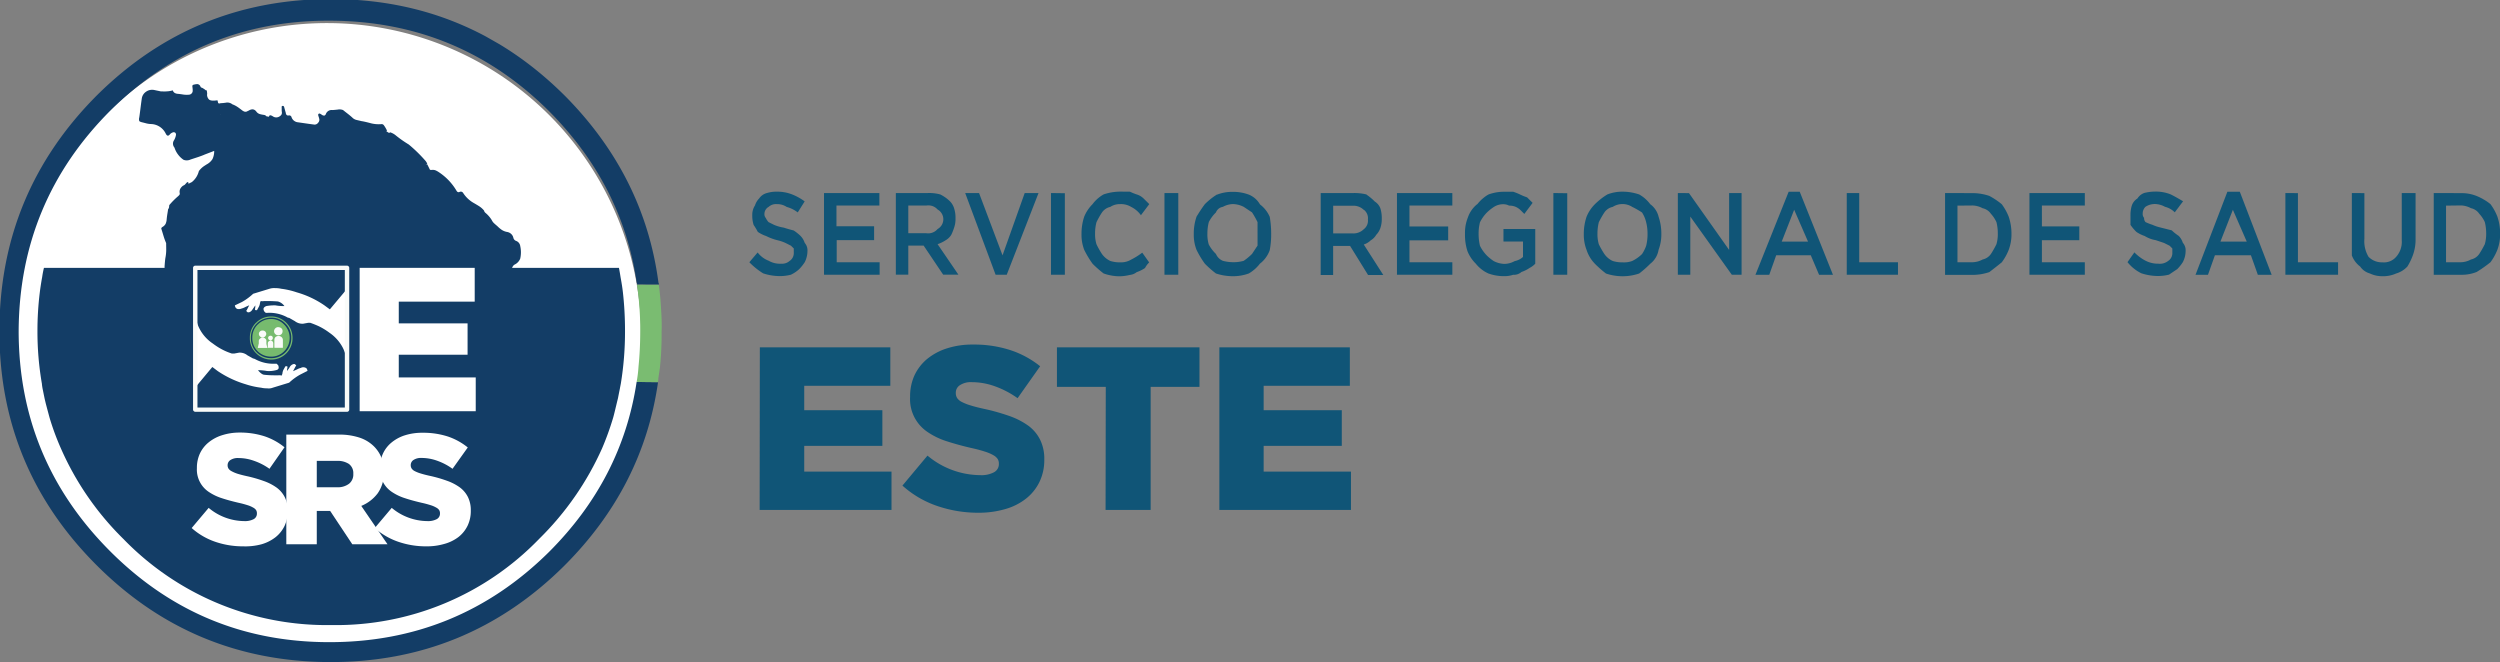 <svg xmlns="http://www.w3.org/2000/svg" xmlns:xlink="http://www.w3.org/1999/xlink" viewBox="0 0 511.95 135.61"><rect x="0" y="0" width="511.95" height="135.61" fill="#808080" stroke="none"/><defs><style>.cls-1,.cls-3{fill:#133d66;}.cls-1,.cls-2,.cls-4,.cls-5,.cls-6,.cls-7{fill-rule:evenodd;}.cls-2{fill:#7abc71;}.cls-4,.cls-9{fill:#fff;}.cls-5{fill:#f9fbf9;}.cls-6{fill:#76bb6e;}.cls-7,.cls-8{fill:#105577;}</style><symbol id="ESTE" data-name="ESTE" viewBox="0 0 244.36 210.61"><g id="Layer_3" data-name="Layer 3"><path class="cls-1" d="M31.55,63.83l2.25-1.12a13,13,0,0,0,4.5-7.05,13.84,13.84,0,0,1,3.4-3.25l1.55-1A9.8,9.8,0,0,0,47,48a11.75,11.75,0,0,0,1.1-5.25c-3.73,1.43-5.72,2.2-6,2.3-1.1.5-2.6,1.06-4.5,1.7l-4.6,1.5a5.66,5.66,0,0,1-4.5.2A14,14,0,0,1,25,45.11a13.86,13.86,0,0,1-2.3-4.45,3.87,3.87,0,0,1-.25-4.8,9.86,9.86,0,0,0,1.15-3.1,1.63,1.63,0,0,0-.5-1.7,1.7,1.7,0,0,0-1.8,0,3.74,3.74,0,0,0-1.5,1.05c-.57.7-1.08,1-1.55.85s-.75-.52-1.15-1.25A10.8,10.8,0,0,0,7.3,25.56a15.61,15.61,0,0,1-2.55-.4c-1.13-.3-2-.52-2.55-.65C1,24.24.35,23.94.15,23.61a3.93,3.93,0,0,1,0-2.25q.3-2,.8-6t.8-6A6.36,6.36,0,0,1,4.6,4.81a6.72,6.72,0,0,1,5.25-1l4.05.85c1.77.06,3,.08,3.85,0A15.16,15.16,0,0,0,21.6,4a2.86,2.86,0,0,0,1.3,1.7,5,5,0,0,0,2.15.55q1.1.09,3.3.45a15.06,15.06,0,0,0,3.35.1A2.58,2.58,0,0,0,34.35,4a1.6,1.6,0,0,1,0-.55s-.07-.64-.2-1.8c-.1-.7.15-1.12.75-1.25A11,11,0,0,1,37.35,0a2.37,2.37,0,0,1,2,1.7,1.13,1.13,0,0,0,.75.6,2.41,2.41,0,0,1,.9.45,6.82,6.82,0,0,1,1.5,1.05,1.47,1.47,0,0,1,.55.42,2.05,2.05,0,0,1,.15-.42,1.31,1.31,0,0,1,.25.8V5a3.52,3.52,0,0,1,.15,1.08,4.35,4.35,0,0,1-.07.75,4.44,4.44,0,0,0,1.22,3c.8.7,2.28.91,4.45.65l1-.1c.1.33.23.86.4,1.6.23.46.75.55,1.55.25.37,0,.92-.07,1.65-.1l1.6-.2a5,5,0,0,1,4.3,1A15.73,15.73,0,0,1,63,14.61c.43.26,1.43,1,3,2.2a4.63,4.63,0,0,0,1.65.85,2.37,2.37,0,0,0,1.85-.4l.7-.3q3.1-1.91,5,.8a4.25,4.25,0,0,0,2.15,1.45,18,18,0,0,0,2.55.5,2.48,2.48,0,0,1,1.4.65.66.66,0,0,1,.12.22l1.7.33c0-.12.09-.24.13-.35.27-.8,1-.79,2.35.05a3.78,3.78,0,0,0,4.2.15,4.17,4.17,0,0,0,1.3-1.15,2.57,2.57,0,0,0,.3-1.75,7.82,7.82,0,0,1-.1-1.4c0-.6,0-1.07,0-1.4a3.08,3.08,0,0,1,0-.7c.07-.24.27-.37.6-.4.5-.07.85.21,1,.85.53,1.9.85,3.08,1,3.55a2.55,2.55,0,0,0,.5,1.35,1.47,1.47,0,0,0,1.4.35,1.52,1.52,0,0,1,1.8,1.15,4.82,4.82,0,0,0,4.2,3.25q8.5,1.24,10.35,1.45a2.67,2.67,0,0,0,2.4-1.1,2.76,2.76,0,0,0,.8-2.55,4.75,4.75,0,0,1-.2-.75,13.39,13.39,0,0,1-.4-1.3,1,1,0,0,1,.15-1.15.88.88,0,0,1,1.15,0,7.92,7.92,0,0,1,1.1.7,2.51,2.51,0,0,0,1.45.4,1.66,1.66,0,0,0,1-1.1,3.93,3.93,0,0,1,4.15-2.45c.37,0,1.5-.1,3.4-.3a6.15,6.15,0,0,1,3.4.3c.7.56,1.78,1.41,3.25,2.55q1.9,1.5,3.15,2.7A5.74,5.74,0,0,0,139.4,23l3,.7a1,1,0,0,0,.3.05q2.06.34,6,1.4a20.66,20.66,0,0,0,6.1.5,2,2,0,0,1,1.45.25l.4.4a20.78,20.78,0,0,1,2,3.4,1.21,1.21,0,0,1-.37.5l1.77,1.1.6-.45a10.53,10.53,0,0,1,3.8,2.1,73.24,73.24,0,0,0,8.15,5.7,91.78,91.78,0,0,1,10.75,10.5,7.26,7.26,0,0,1,.6.85c.1.2.27.48.5.85a4,4,0,0,1-.9.75,2.56,2.56,0,0,1,.9-.25c.9,1.8,1.42,2.85,1.55,3.15a.8.8,0,0,0,.65.45,3,3,0,0,0,.85-.05,5.24,5.24,0,0,1,2.25.3,12.25,12.25,0,0,1,2,1.1,36.11,36.11,0,0,1,11.45,12,1.76,1.76,0,0,0,.85.8,1.33,1.33,0,0,0,1.1-.1,1.9,1.9,0,0,1,1.35-.1,2.05,2.05,0,0,1,1,.9,19.42,19.42,0,0,0,6.9,6.4c1.6.93,2.73,1.61,3.4,2.05a13.59,13.59,0,0,1,3,2.7,2.58,2.58,0,0,0,.95,1.5A18.78,18.78,0,0,1,225.7,87a6.79,6.79,0,0,0,1.6,2.15c.43.4,1.1,1,2,1.75a18.87,18.87,0,0,0,2.85,2.4,9.21,9.21,0,0,0,3.55,1.35,5,5,0,0,1,2.4,1.2,4.73,4.73,0,0,1,1.45,2.5,2.76,2.76,0,0,0,1.75,2,4.06,4.06,0,0,1,2.65,3.3,18.56,18.56,0,0,1,0,8,7.1,7.1,0,0,1-3.6,3.85,3.34,3.34,0,0,0-1.4,1.65,27.68,27.68,0,0,0-2.5,8.5,3.1,3.1,0,0,1-3,3.15,3.12,3.12,0,0,0-1.75.65,2.22,2.22,0,0,0-.6,1.8,6.28,6.28,0,0,1-1.5,4.5,20,20,0,0,1-3.5,3.2,2.53,2.53,0,0,1-.05.4.37.37,0,0,1-.2.3,9,9,0,0,0-3.1,4.8,42.93,42.93,0,0,0-1.1,5.65,12,12,0,0,0-.25,1.55l-.15,1.55c-.13-.07-.22-.25-.25-.55v.5a9.79,9.79,0,0,1-.2,3.25,4.81,4.81,0,0,1-2,2.6c-.1,0-.13.2-.1.5a19.94,19.94,0,0,0-3.15,2.55,3.23,3.23,0,0,1-3.8.6q-2.3-1.05-9.4-3.7a76.58,76.58,0,0,1-9.3-4,3.08,3.08,0,0,0-2.35-.1,4.17,4.17,0,0,0-2.2,1.5,3,3,0,0,0,0,4.1,7.16,7.16,0,0,0,2.15,1.8c1.2.63,1.82,1.2,1.85,1.7s-.48,1.16-1.55,2.1a29.16,29.16,0,0,0-3.25,3.15,15.41,15.41,0,0,0-2.3,3.9,4.17,4.17,0,0,0-.45,1.8,2.6,2.6,0,0,0-.05,1.4,1.94,1.94,0,0,1-.25,1.4l-.1,1a43.85,43.85,0,0,0-.35,5.55c0,2.76-.1,4.63-.2,5.6a11.49,11.49,0,0,0-3.55-.85c-1.6-.07-2.8-.14-3.6-.2a1.69,1.69,0,0,0-1,.4,4.25,4.25,0,0,1-2.8,1.25,4.6,4.6,0,0,1-2.8-1.2,3.21,3.21,0,0,0-2.25-.6l-2.4.15a2,2,0,0,0-2.3.85,1.43,1.43,0,0,1-.4-.55,1.11,1.11,0,0,1-.3.9,7.64,7.64,0,0,1-.45-2.5c0-1.14,0-2,0-2.5a4,4,0,0,0-.35-1.6,3.21,3.21,0,0,0-1.2-1.1,3.34,3.34,0,0,1-2-2.55,22.94,22.94,0,0,0-1.85-5.45l-2.55-5.2c-1.33-2.87-2.12-4.49-2.35-4.85a26.53,26.53,0,0,0-2.9-4.55,5.79,5.79,0,0,1-1-2.95,4.17,4.17,0,0,0-2.3-3.15c-.73-.4-2.72-1.55-5.95-3.45a1.93,1.93,0,0,1-.75-1,2,2,0,0,1-.1-.83l-1.85-.42a1.56,1.56,0,0,1-.05.35,1.61,1.61,0,0,1-.4.85c-.37.33-1.42.45-3.15.35s-2.73-.42-3-.85a3.34,3.34,0,0,0-3.2-1.4,9.56,9.56,0,0,1-2-.15l-2-.5a3.29,3.29,0,0,0-1-.05,1.14,1.14,0,0,0-.75.65,3,3,0,0,1-1.25,1.2,6.41,6.41,0,0,1-1.7.35,14,14,0,0,0-6.2,1.65,10.44,10.44,0,0,1-4.9,1.05c-1.39-.09-2.56-.15-3.5-.2l-1.5,0a.77.77,0,0,1-.7-.4,2,2,0,0,1-.08-.35L99.7,150a1.57,1.57,0,0,1-.4.5c-.6.43-1.77.4-3.5-.1q-3.75-1.05-12.45-4a3,3,0,0,1-2.1-3q0-1.5,0-2.25a4.64,4.64,0,0,0-.7-2.25,3.83,3.83,0,0,1,.35-1.55.94.94,0,0,0-.1-.1,6.81,6.81,0,0,0-.65,1.7c-.87.16-1.5.3-1.9.4-.77.13-1.42.21-2,.25a30.72,30.72,0,0,0-10.8,3,4.37,4.37,0,0,1-3.75.1,4.5,4.5,0,0,1-2.35-3q-.1-.75-.15-1c-.1-.44-.3-.65-.6-.65a1.41,1.41,0,0,0-1,.55,7.18,7.18,0,0,0-.8,1,2,2,0,0,0-.25,1.1c.07,2.56-1.3,4.2-4.1,4.9-.2,0-.55,0-1.05.05-3.83,0-6.72-.05-8.65-.05q-5.05,0-8.65.1a17.23,17.23,0,0,0-4.55.65,8.19,8.19,0,0,0-3.85,2.65c-.27.33-1.18.58-2.75.75a6.07,6.07,0,0,1-2.95-.05,1.2,1.2,0,0,1-.5-.55,2.11,2.11,0,0,1-.15-.7c-.27-3-.4-4.95-.4-5.75a11.24,11.24,0,0,1,1.4-5.55,3.92,3.92,0,0,0,.5-2.6,7.54,7.54,0,0,0-.9-2.5c-.9-1.4-1.57-2.45-2-3.15a9.93,9.93,0,0,1-1.4-3.45l-.2-1.45,0-7.45c.1-1.37.18-2.39.25-3a26.66,26.66,0,0,1,.4-3,26.91,26.91,0,0,0,.4-4.4c0-1.94-.05-3.4-.05-4.4a40,40,0,0,1-1.65-4.5c-.6-2-1.07-3.55-1.4-4.55-.17-.5.15-1,1-1.45a5,5,0,0,0,1.7-1.8,8.31,8.31,0,0,0,.65-2.4c.07-.94.2-2.09.4-3.45.27-1.57.45-2.74.55-3.5a2.61,2.61,0,0,0,.6-1.25c.07-.6.12-1.07.15-1.4A48.44,48.44,0,0,1,25,71.76a11,11,0,0,0,.85-.85,1.73,1.73,0,0,0,.2-1.15A4.08,4.08,0,0,1,26.4,67a5.93,5.93,0,0,1,1.8-2,3.94,3.94,0,0,0,1.2-.7c.4-.47.7-.8.9-1a1.77,1.77,0,0,1,.65-.55c.27-.1.52.06.75.5l-.15.57-1.7.88ZM52.1,19.36l.15-.2c-.1,0-.15.06-.15.1ZM33.8,62.71,39.2,60ZM63.8,113a.79.79,0,0,0-.5,0,.92.92,0,0,0,.25,0q.45.09.9.15Zm72,34.7,1.25.3Zm-20.6,8.45a1.86,1.86,0,0,1,1.6,1.1,8.86,8.86,0,0,1,.65,1.9,3.69,3.69,0,0,1,.55,1.45,12.55,12.55,0,0,1,0,1.55c0,.63-.33.86-.9.7a5.48,5.48,0,0,1-4.2-2.05,2.67,2.67,0,0,1-.7-1.6,4.54,4.54,0,0,1,.4-1.65A2.39,2.39,0,0,1,115.2,156.11Zm-13.58-5.65,2.28.8Zm-5.17-1.35,3.25.85ZM159.1,195a9.7,9.7,0,0,1,4.65,1.3,18.57,18.57,0,0,0,11.95,3.4,2.38,2.38,0,0,1,1.9.6q3.1,3,8,1.7a8.2,8.2,0,0,1,5.45.35,17.25,17.25,0,0,1,4.45,3.05,3.29,3.29,0,0,1,1,1.9,12.45,12.45,0,0,1,.05,2.15,1.11,1.11,0,0,1-1.1,1.2c-2.7-.9-4.17-1.4-4.4-1.5a17.23,17.23,0,0,0-3.05-.75,6.15,6.15,0,0,0-3.15.4,3.65,3.65,0,0,1-2.1.2c-.93-.17-1.63-.29-2.1-.35a4.52,4.52,0,0,0-1.65,0,2.09,2.09,0,0,0-1.3,1,1.23,1.23,0,0,1-1.6.5c-1.23-.37-2.15-.65-2.75-.85a12.25,12.25,0,0,1-2.6-1.2,7,7,0,0,0-4.25-2.2,6.43,6.43,0,0,1-2.3-.4,2.72,2.72,0,0,1-1.3-1.8,4.63,4.63,0,0,0-2.6-3.8,5.47,5.47,0,0,1-2.6-2.8,1.74,1.74,0,0,1,.1-1.55A1.4,1.4,0,0,1,159.1,195Zm-20.2-46.58,3.15.73Z"/><path class="cls-1" d="M138.9,148.38l-1.85-.42m-35.43,2.5L99.7,150M31.55,63.83l2.25-1.12L39.2,60m-9.35,4.75,1.7-.88M135.8,147.66l1.25.3m-35.43,2.5,2.28.8m-7.45-2.15,3.25.85m39.2-1.58,3.15.73"/></g></symbol><symbol id="brujula" data-name="brujula" viewBox="0 0 141.75 141.8"><g id="Layer_3-2" data-name="Layer 3"><path class="cls-1" d="M14.87,114.09l4.05-2.3a1,1,0,0,0,.3.35q12.86,16.45,34,22.4,26.44,7.31,50.45-6.25,23.85-13.44,31.25-39.9,7.24-26.44-6.25-50.45Q115.12,14.15,88.67,6.79t-50.25,6.1q-24,13.56-31.4,40-5.85,21.26,1.7,40.8l-4,2.2q-8.29-21-2-43.9Q10.57,23.74,36.07,9.34t53.7-6.55q28.24,7.86,42.6,33.35T139,89.89q-7.85,28.11-33.3,42.55T52,139.09q-23.05-6.5-36.85-24.7A.69.69,0,0,1,14.87,114.09Z"/><path class="cls-2" d="M8.72,93.69a27,27,0,0,0,1.25,3q1.45,3.26,3.25,6.45a65.43,65.43,0,0,0,5.7,8.6l-4.05,2.3q-1.35-1.74-2.65-3.75c-1-1.5-2-3.06-2.85-4.7C8.14,103.48,7,101.26,6,99c-.3-.73-.6-1.5-.9-2.3a4.58,4.58,0,0,1-.35-.8Z"/></g></symbol><symbol id="logosns" data-name="logosns" viewBox="0 0 81.7 76.9"><g id="Layer_3-3" data-name="Layer 3"><rect class="cls-3" width="81.7" height="76.9"/></g><path class="cls-4" d="M77.65,50.3a18.26,18.26,0,0,0-2.2-7.95,20.12,20.12,0,0,0-6.3-6.9A31.29,31.29,0,0,0,63.8,32.2c-1.27-.57-2.6-1.1-4-1.6h-1l-2.5.45a6,6,0,0,1-4-1.25L49.5,28.2a2.6,2.6,0,0,1-1.25-.45,18.13,18.13,0,0,0-9.3-2H38.1l-.65-.6A2.4,2.4,0,0,1,37,23.9c0-.6.45-1.08,1.35-1.45a22.2,22.2,0,0,1,4.45-.35,22.77,22.77,0,0,0,4.4.35A5.69,5.69,0,0,0,44,20.2C41.4,20,39.9,20,39.5,20H37.2a2.76,2.76,0,0,1-1.55-.05l-.35.9a5,5,0,0,1-.5,1.8l-.95,1.75a1.29,1.29,0,0,1-.8,0,.4.4,0,0,1-.2-.4L33,22.9v-.8l-1.65,2.4a2.78,2.78,0,0,1-1.15.9,1.44,1.44,0,0,1-1.05,0l-.6-.6.3-.4,1.2-2.35-1.9.85a7.44,7.44,0,0,1-1.85.75,3.53,3.53,0,0,1-1.8.25,1.69,1.69,0,0,1-1.15-.8c-.3-.6-.37-1-.2-1.05l3.35-1.6a28,28,0,0,0,5.45-4l8-2.45a7.63,7.63,0,0,1,2.8-.3,11.87,11.87,0,0,1,2.85.3,37.73,37.73,0,0,1,7.6,1.75A46,46,0,0,1,66.7,22.1l2.65,1.95,8.3-9.9ZM6,33.85a19.44,19.44,0,0,0,6.35,6.9A31.56,31.56,0,0,0,17.6,44a30.24,30.24,0,0,0,4,1.6h1.1l2.4-.45a5.93,5.93,0,0,1,4.05,1.3L31.9,48a3.42,3.42,0,0,1,1.25.45,18.37,18.37,0,0,0,9.35,2.1h.9l.6.6c.23.17.37.58.4,1.25S44,53.5,43.1,53.7a13.46,13.46,0,0,1-4.4.4,26.6,26.6,0,0,0-4.4-.4q1.8,2.2,3.15,2.25a43.54,43.54,0,0,0,4.5.25h2.3a3.74,3.74,0,0,1,1.6.15l.35-.9a5.82,5.82,0,0,1,.45-1.8l1-1.8a1.2,1.2,0,0,1,.85,0c.13,0,.2.15.2.35l-.2,1.15v.75c.53-.77.82-1.17.85-1.2l.75-1.2c.57-.57,1-.85,1.25-.85a1,1,0,0,1,1-.05c.4.37.6.58.6.65l-.3.4L51.4,54.2l2-.9a7.4,7.4,0,0,1,1.8-.7,2.47,2.47,0,0,1,1.8-.25c.63.17,1,.42,1.15.75.3.6.37.95.2,1L55,55.8a26.92,26.92,0,0,0-5.5,4l-8,2.45a5.31,5.31,0,0,1-2.75.3,11.74,11.74,0,0,1-2.9-.3,39.18,39.18,0,0,1-7.6-1.7,49.4,49.4,0,0,1-13.55-6.4l-2.65-2L3.8,62.05V25.85A17.43,17.43,0,0,0,6,33.85Z"/><path class="cls-5" d="M78.8,3.8V73a1.11,1.11,0,0,1-1,1h-74a1,1,0,0,1-.75-.3A1,1,0,0,1,2.65,73V3.8A1,1,0,0,1,3,3.05a1,1,0,0,1,.75-.3h74a1,1,0,0,1,.7.3A1,1,0,0,1,78.8,3.8ZM76.65,71.9V4.85H4.8V71.9Z"/><path class="cls-6" d="M33.7,45a9.8,9.8,0,0,0,7,2.85A9.73,9.73,0,0,0,50.55,38a9.51,9.51,0,0,0-2.85-7,9.28,9.28,0,0,0-7-2.9,9.83,9.83,0,0,0-7,2.9,9.51,9.51,0,0,0-2.85,7A9.51,9.51,0,0,0,33.7,45Zm-.35-14.4a10.3,10.3,0,0,1,7.4-3.1A10.41,10.41,0,0,1,51.15,38a10.36,10.36,0,0,1-17.8,7.4,10.06,10.06,0,0,1-3-7.4A10.11,10.11,0,0,1,33.35,30.55Zm.85.85a8.87,8.87,0,0,1,6.5-2.7,8.7,8.7,0,0,1,6.35,2.7,9.23,9.23,0,0,1,0,13.05,8.76,8.76,0,0,1-6.35,2.6,9.15,9.15,0,0,1-6.5-2.6A8.83,8.83,0,0,1,31.55,38,8.89,8.89,0,0,1,34.2,31.4Z"/><path class="cls-5" d="M34.7,39.5a1.38,1.38,0,0,1,.6-1.15,2,2,0,0,1,.75-.5h1.1a1.59,1.59,0,0,1,.75.5l.2.2a1.3,1.3,0,0,1,.3,1v1.35l.5,1.95H34.2l.5-2.2Zm9.55-6.75a2.23,2.23,0,0,1,1.5.55,1.88,1.88,0,0,1,.55,1.4,2.17,2.17,0,0,1-.55,1.45,2.23,2.23,0,0,1-1.5.55,2,2,0,0,1-1.45-.55,1.91,1.91,0,0,1-.65-1.45,2.05,2.05,0,0,1,2.1-2ZM38.35,36a2,2,0,0,1-.55,1.25,1.7,1.7,0,0,1-1.25.5,1.82,1.82,0,0,1-1.25-.5A1.6,1.6,0,0,1,34.75,36a1.55,1.55,0,0,1,.55-1.2,2,2,0,0,1,2.5,0A1.9,1.9,0,0,1,38.35,36Zm.9,2a1.11,1.11,0,0,1,.35-.8,1.4,1.4,0,0,1,.85-.3,1.19,1.19,0,0,1,.8.3,1.22,1.22,0,0,1,0,1.6,1.11,1.11,0,0,1-.8.35,1.17,1.17,0,0,1-.85-.35A1.11,1.11,0,0,1,39.25,38Zm2.15,1.7a1.36,1.36,0,0,1,.35.9V42.8H39.1V40.55a1.2,1.2,0,0,1,.45-.9,1.52,1.52,0,0,1,1-.4A1.47,1.47,0,0,1,41.4,39.65ZM44.3,37h.05a2.61,2.61,0,0,1,1.45.55A2,2,0,0,1,46.45,39v3.8h-4.1l-.05-.25V39a2.17,2.17,0,0,1,.55-1.45A2.61,2.61,0,0,1,44.3,37Z"/></symbol></defs><title>Asset 1</title><g id="Layer_2" data-name="Layer 2"><g id="Layer_1-2" data-name="Layer 1"><path class="cls-7" d="M380.73,39.53V53.7h7.94v2.56H378.18V39.53Zm-46.48,2.84a3.72,3.72,0,0,0-4,0,2.74,2.74,0,0,0-1.7,1.13,18.53,18.53,0,0,0-1.14,2,9.22,9.22,0,0,0-.28,2.27,7.29,7.29,0,0,0,.28,2.26,18.53,18.53,0,0,0,1.14,2,4.25,4.25,0,0,0,1.7,1.41,6.23,6.23,0,0,0,2,.28,4.83,4.83,0,0,0,2-.28,7.77,7.77,0,0,0,2-1.41,7.3,7.3,0,0,0,.85-1.7,9.34,9.34,0,0,0,.28-2.27v-.28a9.22,9.22,0,0,0-.28-2.27,6.3,6.3,0,0,0-.85-2A18.57,18.57,0,0,0,334.25,42.37Zm5.39,2a10.7,10.7,0,0,1,.57,3.41,9.13,9.13,0,0,1-.57,3.4,4.51,4.51,0,0,1-1.7,2.83,21.27,21.27,0,0,1-2.27,2,10.6,10.6,0,0,1-6.8,0,22.29,22.29,0,0,1-2.27-2,7.25,7.25,0,0,1-1.7-2.83,8.53,8.53,0,0,1-.57-3.12v-.28a11,11,0,0,1,.57-3.41,7.75,7.75,0,0,1,1.7-2.55,13.8,13.8,0,0,1,2.55-2,8.33,8.33,0,0,1,3.12-.57,10.64,10.64,0,0,1,3.4.57,7.19,7.19,0,0,1,2.27,2A4.44,4.44,0,0,1,339.64,44.35Zm28.91-5.1,6.8,17h-2.84l-1.7-4h-7.08l-1.42,4h-2.83l6.8-17Zm-22.68.28,8.22,11.63V39.53h2.55V56.26h-2l-8.5-11.91V56.26h-2.55V39.53Zm58.1,0a10.7,10.7,0,0,1,3.41.57,15.35,15.35,0,0,1,2.54,1.7,11.24,11.24,0,0,1,1.42,2.55,10.7,10.7,0,0,1,.57,3.41,9.13,9.13,0,0,1-.57,3.4,11,11,0,0,1-1.42,2.54c-.94.76-1.79,1.42-2.54,2a10.7,10.7,0,0,1-3.41.57h-5.66V39.53Zm-3.12,2.56V53.7H404a4.54,4.54,0,0,0,2-.56,2.8,2.8,0,0,0,1.7-1.13,18.57,18.57,0,0,0,1.13-2,7.29,7.29,0,0,0,.28-2.26,9.22,9.22,0,0,0-.28-2.27,6.55,6.55,0,0,0-1.13-1.7,2.77,2.77,0,0,0-1.7-1.14,4.68,4.68,0,0,0-2-.56Zm17.29,4.25h7.66v2.83h-7.66V53.7h8.79v2.56H415.59V39.53h11.34v2.56h-8.79Zm18.14-.29v-2a6.48,6.48,0,0,1,.28-2,2.74,2.74,0,0,1,1.14-1.42,2.74,2.74,0,0,1,1.42-1.14,9.71,9.71,0,0,1,2.26-.28,8.25,8.25,0,0,1,3.12.57c.76.38,1.61.85,2.55,1.42l-1.7,2.26a4.28,4.28,0,0,0-2-1.13,4.5,4.5,0,0,0-2-.57,3.49,3.49,0,0,0-2,.57,1.92,1.92,0,0,0-.57,1.42,1.15,1.15,0,0,0,.29.85,1.15,1.15,0,0,0,.28.85,9.77,9.77,0,0,0,1.42.56,8.46,8.46,0,0,0,1.7.57l2.26.57a9.78,9.78,0,0,0,1.42,1.13,3.55,3.55,0,0,1,.85,1.42,2.28,2.28,0,0,1,.57,1.7,5,5,0,0,1-.57,2.26,8.8,8.8,0,0,1-1.13,1.42l-1.7,1.14a9.28,9.28,0,0,1-2.27.28,10.91,10.91,0,0,1-3.4-.56,8.24,8.24,0,0,1-2.83-2.28l1.41-2a8.84,8.84,0,0,0,2.27,1.7A5.56,5.56,0,0,0,442,54a2.74,2.74,0,0,0,2-.57,1.9,1.9,0,0,0,.85-1.7v-.85c-.19-.19-.37-.38-.56-.56l-1.14-.57-1.7-.57a6.25,6.25,0,0,1-2.26-.85,6.81,6.81,0,0,1-1.71-.85A9.92,9.92,0,0,1,436.28,46.05Zm47.9-6.52v9.36a6.18,6.18,0,0,0,.85,3.68,3.81,3.81,0,0,0,2.83,1.13,3.29,3.29,0,0,0,2.83-1.13,4.59,4.59,0,0,0,1.14-3.4V39.53h2.83v9.36a9.31,9.31,0,0,1-.56,3.4A12.86,12.86,0,0,1,493,54.56,5,5,0,0,1,490.69,56a6.37,6.37,0,0,1-2.83.56,5.75,5.75,0,0,1-2.55-.56,3.59,3.59,0,0,1-2-1.42,5.12,5.12,0,0,1-1.7-2.27V39.53Zm-13.61,0V53.7h8.22v2.56H468V39.53Zm30.33,2.56V53.7H504a4.51,4.51,0,0,0,2-.56A2.77,2.77,0,0,0,507.7,52a18.53,18.53,0,0,0,1.14-2,7.61,7.61,0,0,0,.28-2.26,9.73,9.73,0,0,0-.28-2.27,6.55,6.55,0,0,0-1.14-1.7,2.74,2.74,0,0,0-1.7-1.14,4.65,4.65,0,0,0-2-.56Zm-42.23-2.84,6.52,17h-2.83l-1.42-4h-7.37l-1.42,4H449.6l6.52-17Zm45.35.28a8.24,8.24,0,0,1,3.11.57A11.54,11.54,0,0,1,510,41.8a11.21,11.21,0,0,1,1.41,2.55,10.7,10.7,0,0,1,.57,3.41,9.13,9.13,0,0,1-.57,3.4A10.93,10.93,0,0,1,510,53.7a25.78,25.78,0,0,1-2.84,2,8.24,8.24,0,0,1-3.11.57h-5.67V39.53Zm-43.93,9.93-2.84-6.52-2.55,6.52Zm-89.84,0-2.84-6.52-2.55,6.52ZM159.11,39.25a8.33,8.33,0,0,1,3.12.57,11.24,11.24,0,0,1,2.55,1.42l-1.42,2.26a6.52,6.52,0,0,0-2.27-1.13,3.49,3.49,0,0,0-2-.57,2.28,2.28,0,0,0-1.7.57,1.66,1.66,0,0,0-.85,1.42,1.15,1.15,0,0,0,.28.85,3.28,3.28,0,0,0,.57.85l1.13.56a8.82,8.82,0,0,0,2,.57c.57.19,1.23.38,2,.57a9.27,9.27,0,0,1,1.42,1.13,3.67,3.67,0,0,1,.85,1.42,2.32,2.32,0,0,1,.56,1.7,5.06,5.06,0,0,1-.56,2.26,8.82,8.82,0,0,1-1.14,1.42,6.55,6.55,0,0,1-1.7,1.14,9.22,9.22,0,0,1-2.27.28,11,11,0,0,1-3.4-.56,14.9,14.9,0,0,1-2.83-2.28l1.7-2a5.14,5.14,0,0,0,2.27,1.7A4.61,4.61,0,0,0,160,54a2.31,2.31,0,0,0,1.7-.57,1.9,1.9,0,0,0,.85-1.7v-.85l-.57-.56-1.13-.57a8.94,8.94,0,0,0-1.7-.57,11,11,0,0,1-2.27-.85,6.76,6.76,0,0,1-1.7-.85,13.77,13.77,0,0,0-.85-1.42,6.18,6.18,0,0,1-.28-2,3.51,3.51,0,0,1,.56-2,3.55,3.55,0,0,1,.85-1.42,2.77,2.77,0,0,1,1.7-1.14A6.59,6.59,0,0,1,159.11,39.25Zm12.18,7.09H179v2.83h-7.66V53.7h8.79v2.56H168.74V39.53h11.34v2.56h-8.79Zm24.09-3.69a6.28,6.28,0,0,1,.29,2v.28a5.33,5.33,0,0,1-.29,1.7,11.07,11.07,0,0,1-.56,1.42,3.18,3.18,0,0,1-1.14,1.13A6.93,6.93,0,0,1,192,50l4.26,6.24h-3.12l-4-5.95H186v5.95h-2.55V39.53H190a8.55,8.55,0,0,1,2.55.29,7.68,7.68,0,0,1,2,1.42A3.51,3.51,0,0,1,195.38,42.65Zm-5.67-.56H186v5.67h3.68A2.53,2.53,0,0,0,192,46.9a2.29,2.29,0,0,0,0-4A2.53,2.53,0,0,0,189.71,42.09Zm10.78-2.56,4.81,12.76,4.54-12.76h2.83l-6.51,16.73h-2.28l-6.23-16.73Zm30.89-.28a11.36,11.36,0,0,0,1.41.57,3.55,3.55,0,0,1,1.42.85l1.14,1.13-1.71,2.27a5.5,5.5,0,0,0-2-1.7,4,4,0,0,0-2.27-.57,3.46,3.46,0,0,0-2,.57,2.8,2.8,0,0,0-1.7,1.13,17,17,0,0,0-1.13,2,8.78,8.78,0,0,0-.29,2.27,7,7,0,0,0,.29,2.26,17,17,0,0,0,1.13,2,4.4,4.4,0,0,0,1.7,1.41,6.23,6.23,0,0,0,2,.28,4,4,0,0,0,2.27-.56,14.85,14.85,0,0,0,2.27-1.42l1.42,2a4.22,4.22,0,0,0-.85,1.14,7.17,7.17,0,0,1-1.71.85,2.7,2.7,0,0,1-1.41.57,9.28,9.28,0,0,1-2.27.28A10.21,10.21,0,0,1,226,56a22.29,22.29,0,0,1-2.27-2,19.89,19.89,0,0,1-1.7-2.83,8.53,8.53,0,0,1-.56-3.12v-.28a11,11,0,0,1,.56-3.41,7.75,7.75,0,0,1,1.7-2.55,7.3,7.3,0,0,1,2.27-2,10.69,10.69,0,0,1,3.4-.57Zm9.91.28V56.26h-2.83V39.53Zm6.24,6a9.22,9.22,0,0,0-.28,2.27,7.29,7.29,0,0,0,.28,2.26A7.57,7.57,0,0,0,249,52a2.6,2.6,0,0,0,1.42,1.41,8.16,8.16,0,0,0,2,.28,7.41,7.41,0,0,0,2.27-.28,12.31,12.31,0,0,0,1.7-1.41c.38-.57.75-1.14,1.13-1.7V45.49a18.57,18.57,0,0,0-1.13-2l-1.7-1.13a5.05,5.05,0,0,0-2.27-.57,4.5,4.5,0,0,0-2,.57A1.81,1.81,0,0,0,249,43.5,7.57,7.57,0,0,0,247.53,45.49Zm1.7-5.67a8.29,8.29,0,0,1,3.12-.57,9.13,9.13,0,0,1,3.4.57,4.63,4.63,0,0,1,2.27,2,6.38,6.38,0,0,1,2,2.55,20.66,20.66,0,0,1,.29,3.41,17.52,17.52,0,0,1-.29,3.4A6.05,6.05,0,0,1,258,54a7.78,7.78,0,0,1-2.27,2,9.35,9.35,0,0,1-3.4.56A10.86,10.86,0,0,1,249,56a21.27,21.27,0,0,1-2.27-2,19,19,0,0,1-1.7-2.83,8.33,8.33,0,0,1-.57-3.12v-.28a10.7,10.7,0,0,1,.57-3.41c.57-.94,1.13-1.79,1.7-2.55A13.8,13.8,0,0,1,249.23,39.82Zm30.61,0a11.22,11.22,0,0,1,1.7,1.42,2.76,2.76,0,0,1,1.14,1.41,6.59,6.59,0,0,1,.28,2v.28a5.6,5.6,0,0,1-.28,1.7,3.68,3.68,0,0,1-.86,1.42,3.09,3.09,0,0,1-1.13,1.13,3.55,3.55,0,0,1-1.42.85l4,6.24h-3.12l-3.68-5.95H273v5.95h-2.55V39.53h6.8A10.46,10.46,0,0,1,279.84,39.82Zm-.57,3.12a3,3,0,0,0-2.26-.85h-4v5.67h4a3,3,0,0,0,2.26-.86,2.18,2.18,0,0,0,.85-2A2.19,2.19,0,0,0,279.27,42.94Zm9.36,3.4h7.93v2.83h-7.93V53.7h8.78v2.56H286.07V39.53h11.34v2.56h-8.78Zm13.88-4.54a7.91,7.91,0,0,1,2.27-2,9.09,9.09,0,0,1,3.4-.57h1.7a11,11,0,0,1,1.42.57,11.36,11.36,0,0,0,1.41.57l1.14,1.13-1.7,2.27c-.38-.38-.66-.67-.85-.85a3.46,3.46,0,0,0-.85-.57,3.15,3.15,0,0,0-1.42-.28,2.5,2.5,0,0,0-1.13-.29,3.5,3.5,0,0,0-2,.57,9.15,9.15,0,0,0-1.41,1.13,7.57,7.57,0,0,0-1.42,2,9.22,9.22,0,0,0-.28,2.27,10.54,10.54,0,0,0,.28,2.55,7.68,7.68,0,0,0,1.42,2,9.15,9.15,0,0,0,1.41,1.13,5.05,5.05,0,0,0,2.27.57,4.5,4.5,0,0,0,2-.57,3.61,3.61,0,0,0,1.71-.85V49.46h-4V46.9h6.51V54a4.24,4.24,0,0,1-1.13.85,7.11,7.11,0,0,1-1.7.85,2.3,2.3,0,0,1-1.7.57,5.31,5.31,0,0,1-1.7.28,9.31,9.31,0,0,1-3.4-.56,7,7,0,0,1-2.55-2,7.5,7.5,0,0,1-1.7-2.55A10.64,10.64,0,0,1,300,48v-.28a8.25,8.25,0,0,1,.57-3.12A6,6,0,0,1,302.51,41.8Zm18.43-2.27V56.26H318.1V39.53Zm-102.88,0V56.26h-2.84V39.53Z"/><path class="cls-8" d="M155.6,71.13h26.72V79H164.69v5h16V91.3h-16v5.27h17.87v7.85h-27Z"/><path class="cls-8" d="M200.39,105a25.91,25.91,0,0,1-8.48-1.39,20.5,20.5,0,0,1-7.11-4.17l5.13-6.14a17,17,0,0,0,10.79,4,5.45,5.45,0,0,0,2.83-.59,1.87,1.87,0,0,0,1-1.68v-.1a1.81,1.81,0,0,0-.24-.93,2.57,2.57,0,0,0-.88-.78,8.91,8.91,0,0,0-1.71-.73,27,27,0,0,0-2.78-.74c-1.78-.41-3.42-.86-4.94-1.35a15,15,0,0,1-4-1.9,8.08,8.08,0,0,1-3.63-7.19V81.2a10.4,10.4,0,0,1,.87-4.28,9.75,9.75,0,0,1,2.57-3.37,12.23,12.23,0,0,1,4.07-2.2,16.85,16.85,0,0,1,5.37-.79,24,24,0,0,1,7.63,1.13A19.4,19.4,0,0,1,213,75l-4.62,6.54a18.77,18.77,0,0,0-4.68-2.45,14,14,0,0,0-4.64-.83,4.08,4.08,0,0,0-2.49.62,1.8,1.8,0,0,0-.84,1.51v.1a1.87,1.87,0,0,0,.26,1,2.42,2.42,0,0,0,.91.79,9.91,9.91,0,0,0,1.76.71c.75.24,1.68.48,2.83.73a43,43,0,0,1,5.16,1.45,15.33,15.33,0,0,1,3.92,2A8,8,0,0,1,213,90.06a8.76,8.76,0,0,1,.85,4v.1a10.21,10.21,0,0,1-1,4.55,9.75,9.75,0,0,1-2.73,3.39,12.22,12.22,0,0,1-4.23,2.14A19.35,19.35,0,0,1,200.39,105Z"/><path class="cls-8" d="M226.44,79.22h-10V71.13h29.19v8.09h-10v25.2h-9.23Z"/><path class="cls-8" d="M249.7,71.13h26.72V79H258.77v5h16V91.3h-16v5.27h17.88v7.85H249.7Z"/><path class="cls-4" d="M131.32,69.08A64.36,64.36,0,1,1,67,4.73,64.35,64.35,0,0,1,131.32,69.08Z"/><path class="cls-1" d="M127.56,59.88a70.31,70.31,0,0,1,.43,7.91,65.58,65.58,0,0,1-.86,10.79c-.06.32-.13.64-.19,1-.13.64-.26,1.28-.38,1.92-.1.41-.2.81-.29,1.19h0q-.61,2.55-.72,2.88a58.29,58.29,0,0,1-2.25,6.23,60.82,60.82,0,0,1-12.9,18.56A57.85,57.85,0,0,1,67.83,128a58,58,0,0,1-42.57-17.64,59.62,59.62,0,0,1-12.8-18.56,52.64,52.64,0,0,1-2.3-6.23c-.06-.22-.32-1.18-.77-2.88-.09-.38-.19-.78-.28-1.19l-.39-1.92c-.06-.32-.11-.64-.14-1a62.43,62.43,0,0,1-.91-10.79,63.77,63.77,0,0,1,.48-7.91c.13-1.05.29-2.09.48-3.11A18.61,18.61,0,0,1,9,54.85H126.75q.19,1,.33,1.92C127.27,57.79,127.44,58.83,127.56,59.88Z"/><use width="244.36" height="210.61" transform="translate(28.47 17.22) scale(0.32)" xlink:href="#ESTE"/><use width="141.75" height="141.8" transform="translate(93.12 160.51) rotate(-150.33) scale(0.96)" xlink:href="#brujula"/><use width="81.7" height="76.9" transform="translate(38.42 53.25) scale(0.42)" xlink:href="#logosns"/><path class="cls-9" d="M49.81,111.88a17.42,17.42,0,0,1-5.75-.94,14.08,14.08,0,0,1-4.81-2.81L42.73,104a11.48,11.48,0,0,0,7.3,2.71,3.82,3.82,0,0,0,1.92-.4,1.27,1.27,0,0,0,.66-1.14v-.07a1.23,1.23,0,0,0-.16-.63,1.67,1.67,0,0,0-.6-.52,5.41,5.41,0,0,0-1.16-.5,19.23,19.23,0,0,0-1.88-.5c-1.2-.28-2.32-.58-3.35-.92a10.41,10.41,0,0,1-2.68-1.28,5.49,5.49,0,0,1-2.46-4.87v-.06a7,7,0,0,1,.59-2.89,6.43,6.43,0,0,1,1.74-2.28,8.18,8.18,0,0,1,2.75-1.5A11.71,11.71,0,0,1,49,88.58a16.38,16.38,0,0,1,5.16.76,13.12,13.12,0,0,1,4.1,2.25L55.18,96A12.37,12.37,0,0,0,52,94.36a9.42,9.42,0,0,0-3.13-.56,2.79,2.79,0,0,0-1.69.41,1.25,1.25,0,0,0-.57,1v.07a1.24,1.24,0,0,0,.18.67,1.63,1.63,0,0,0,.61.53A6.91,6.91,0,0,0,48.6,97c.51.16,1.15.33,1.92.5a27.16,27.16,0,0,1,3.49,1,10.44,10.44,0,0,1,2.65,1.36,5.58,5.58,0,0,1,1.68,2,6,6,0,0,1,.58,2.71v.07a6.93,6.93,0,0,1-.66,3.08,6.65,6.65,0,0,1-1.85,2.3,8.42,8.42,0,0,1-2.87,1.44A12.75,12.75,0,0,1,49.81,111.88Z"/><path class="cls-9" d="M58.63,89H69.28a13.17,13.17,0,0,1,4.41.64,7.55,7.55,0,0,1,2.92,1.8,6.94,6.94,0,0,1,2,5.25v.06A7.15,7.15,0,0,1,77.36,101a8,8,0,0,1-3.38,2.6l5.37,7.85H72.14l-4.53-6.82H64.87v6.82H58.63ZM69,99.78a3.8,3.8,0,0,0,2.48-.72,2.41,2.41,0,0,0,.87-2v-.06a2.32,2.32,0,0,0-.91-2A4.16,4.16,0,0,0,69,94.38H64.87v5.4Z"/><path class="cls-9" d="M87.3,111.88a17.42,17.42,0,0,1-5.75-.94,14.08,14.08,0,0,1-4.81-2.81L80.22,104a11.48,11.48,0,0,0,7.3,2.71,3.82,3.82,0,0,0,1.92-.4,1.27,1.27,0,0,0,.66-1.14v-.07a1.23,1.23,0,0,0-.16-.63,1.67,1.67,0,0,0-.6-.52,5.41,5.41,0,0,0-1.16-.5,19.23,19.23,0,0,0-1.88-.5c-1.2-.28-2.32-.58-3.34-.92a10.32,10.32,0,0,1-2.69-1.28,5.49,5.49,0,0,1-2.46-4.87v-.06a6.89,6.89,0,0,1,.59-2.89,6.43,6.43,0,0,1,1.74-2.28,8.18,8.18,0,0,1,2.75-1.5,11.67,11.67,0,0,1,3.64-.53,16.38,16.38,0,0,1,5.16.76,13.12,13.12,0,0,1,4.1,2.25L92.67,96a12.37,12.37,0,0,0-3.17-1.66,9.42,9.42,0,0,0-3.13-.56,2.81,2.81,0,0,0-1.69.41,1.25,1.25,0,0,0-.57,1v.07a1.24,1.24,0,0,0,.18.67,1.63,1.63,0,0,0,.61.53,6.91,6.91,0,0,0,1.19.48c.51.16,1.14.33,1.92.5a27.16,27.16,0,0,1,3.49,1,10.44,10.44,0,0,1,2.65,1.36,5.58,5.58,0,0,1,1.68,2,6,6,0,0,1,.58,2.71v.07a6.93,6.93,0,0,1-.66,3.08,6.65,6.65,0,0,1-1.85,2.3A8.42,8.42,0,0,1,91,111.38,12.75,12.75,0,0,1,87.3,111.88Z"/><path class="cls-9" d="M73.65,54.85H97.21v6.92H81.66v4.45H95.75v6.42H81.66v4.65H97.42v6.92H73.65Z"/></g></g></svg>